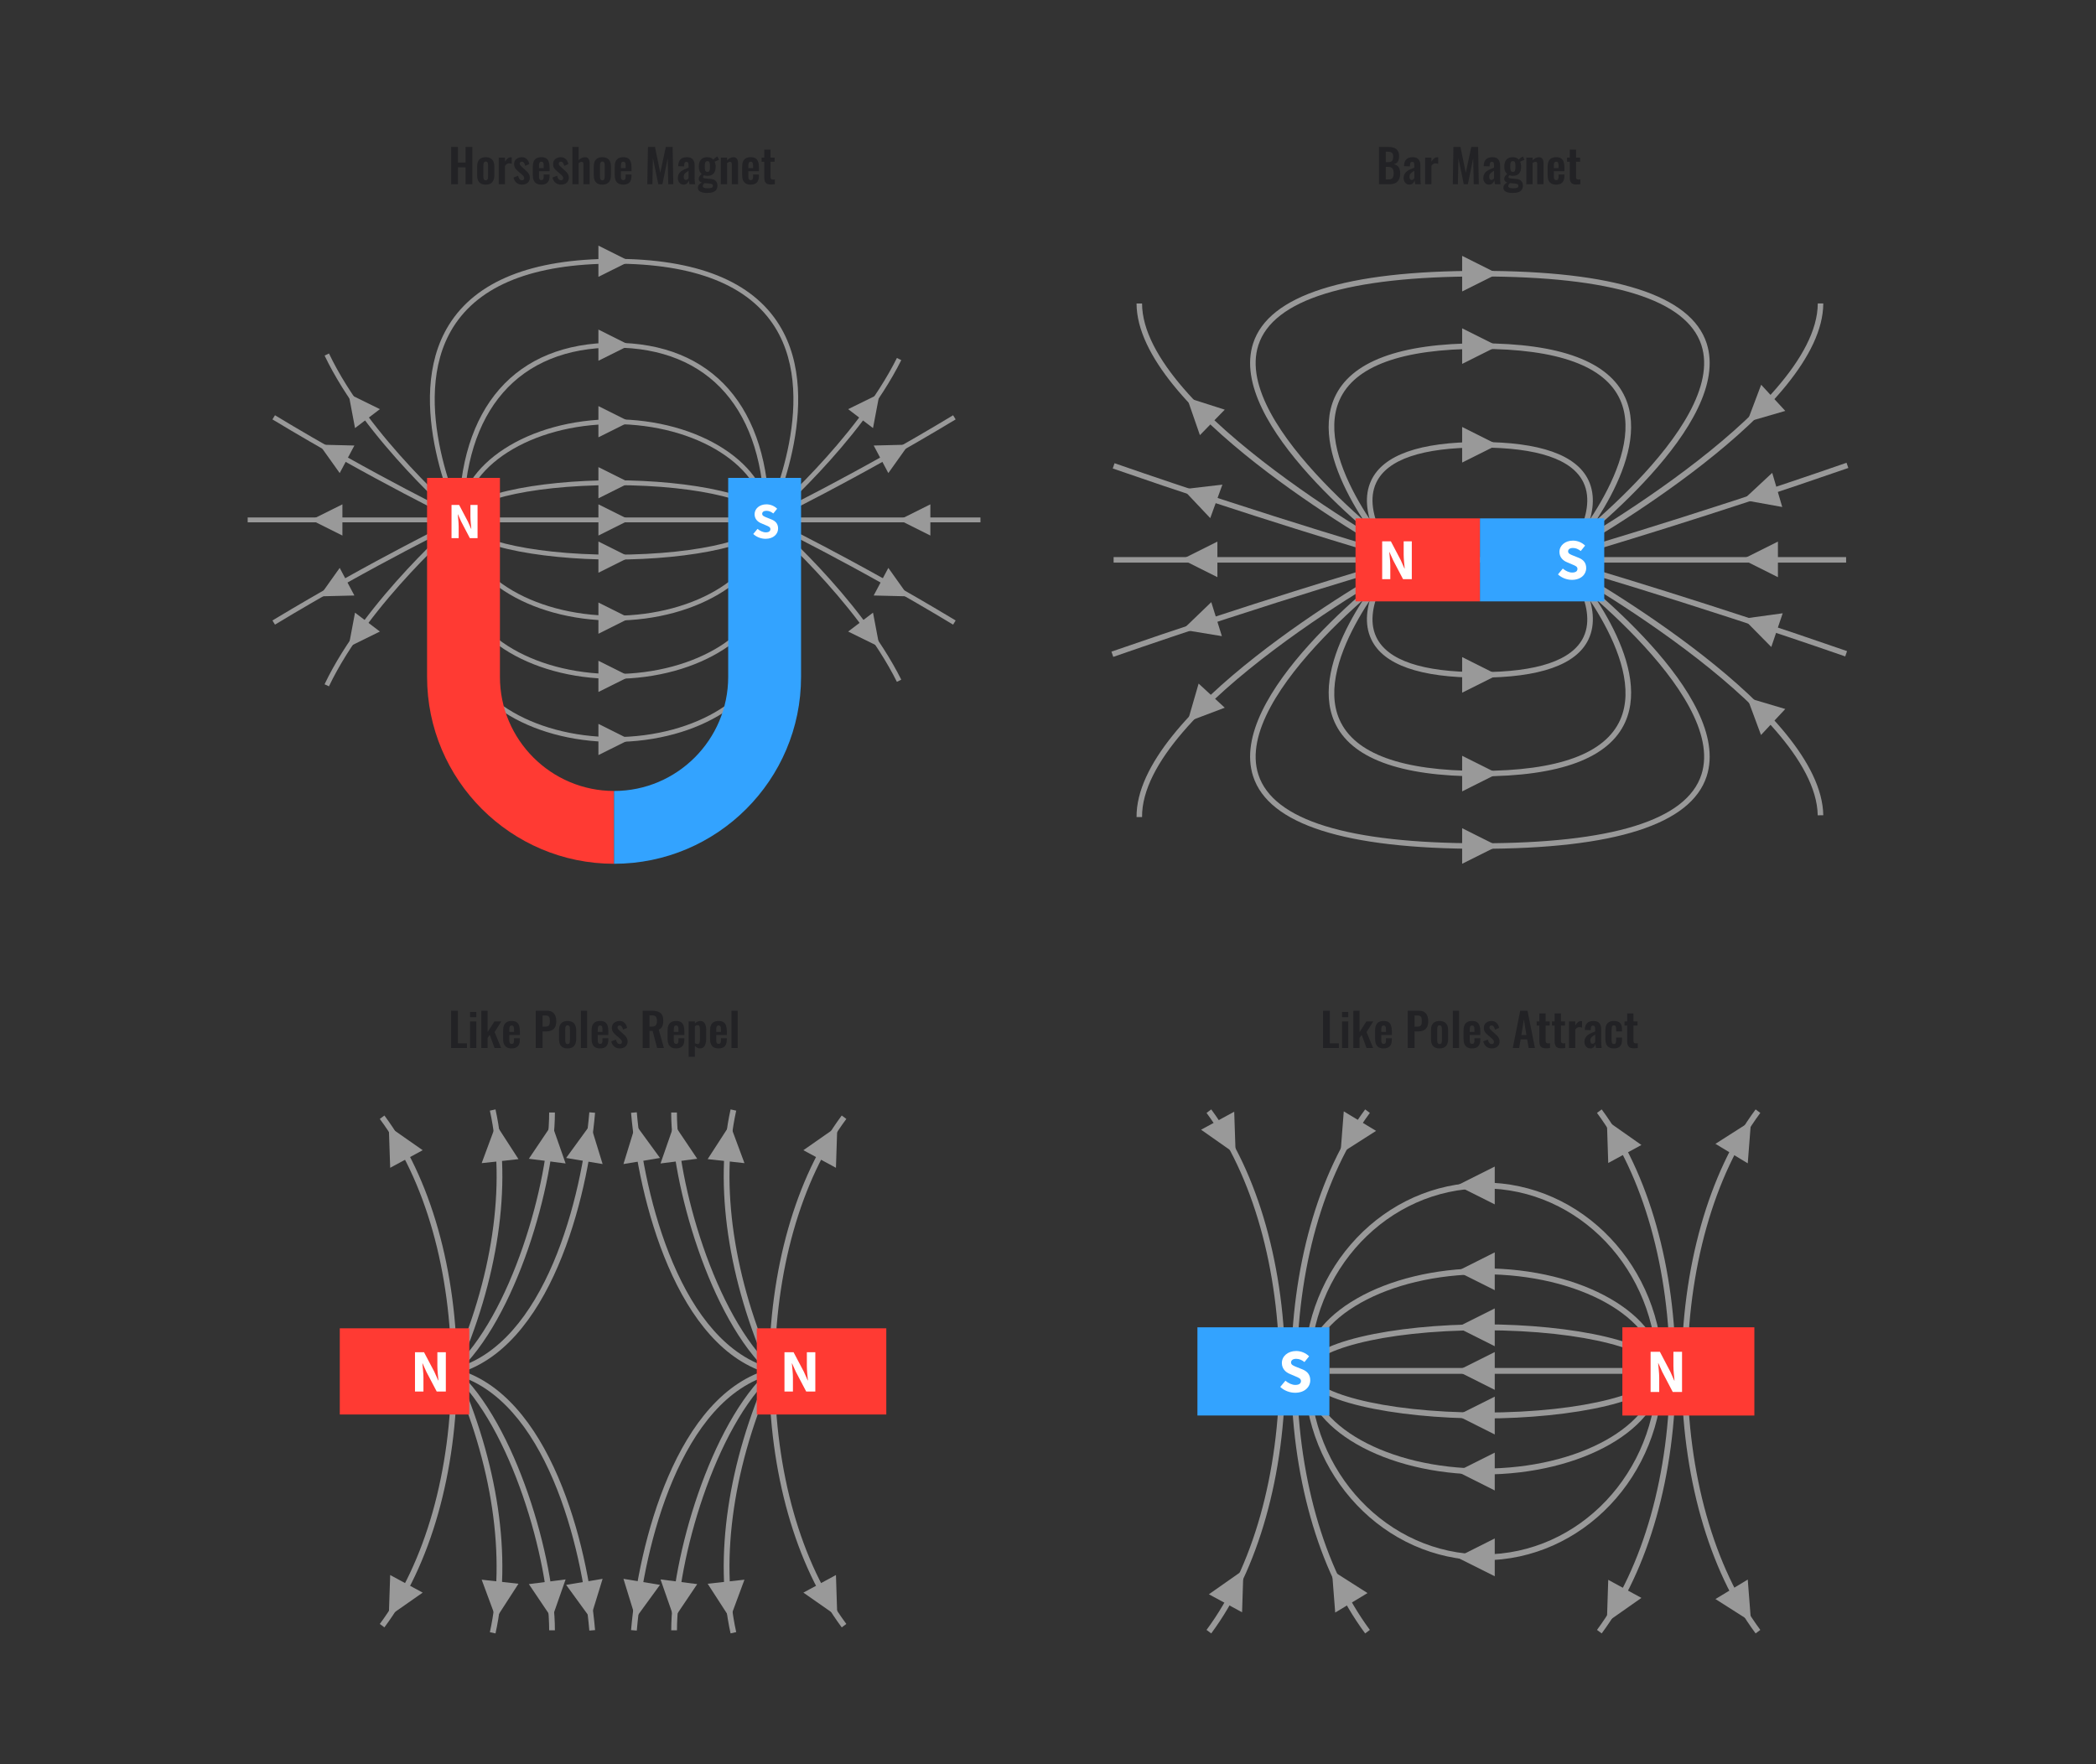 <svg width="1024" height="862" viewBox="0 0 1024 862" fill="none" xmlns="http://www.w3.org/2000/svg">
<rect x="0" y="0" width="1024" height="862" fill="#333333" stroke="none"/>
<path d="M673.698 90V71.775H678.175C678.985 71.775 679.713 71.85 680.358 72C681.018 72.15 681.58 72.405 682.045 72.765C682.525 73.11 682.893 73.582 683.148 74.183C683.403 74.782 683.53 75.54 683.53 76.455C683.53 77.19 683.425 77.82 683.215 78.345C683.02 78.87 682.728 79.29 682.338 79.605C681.948 79.905 681.46 80.108 680.875 80.213C681.595 80.332 682.188 80.588 682.653 80.978C683.133 81.353 683.485 81.847 683.71 82.463C683.95 83.078 684.07 83.82 684.07 84.69C684.07 85.56 683.958 86.332 683.733 87.007C683.523 87.668 683.2 88.222 682.765 88.672C682.345 89.108 681.813 89.438 681.168 89.662C680.538 89.888 679.795 90 678.94 90H673.698ZM677.028 87.66H678.288C679.293 87.66 679.975 87.42 680.335 86.94C680.695 86.445 680.875 85.688 680.875 84.668C680.875 83.933 680.785 83.34 680.605 82.89C680.44 82.425 680.155 82.08 679.75 81.855C679.36 81.63 678.835 81.517 678.175 81.517H677.028V87.66ZM677.028 79.222H678.153C678.813 79.222 679.323 79.125 679.683 78.93C680.043 78.735 680.29 78.435 680.425 78.03C680.575 77.625 680.65 77.115 680.65 76.5C680.65 75.855 680.538 75.36 680.313 75.015C680.103 74.655 679.78 74.415 679.345 74.295C678.91 74.16 678.355 74.093 677.68 74.093H677.028V79.222ZM688.54 90.203C687.955 90.203 687.452 90.052 687.032 89.752C686.612 89.438 686.29 89.047 686.065 88.582C685.84 88.103 685.727 87.608 685.727 87.097C685.727 86.287 685.877 85.605 686.177 85.05C686.477 84.495 686.875 84.03 687.37 83.655C687.865 83.28 688.427 82.957 689.057 82.688C689.687 82.403 690.325 82.147 690.97 81.922V80.797C690.97 80.422 690.94 80.108 690.88 79.853C690.835 79.597 690.737 79.403 690.587 79.267C690.452 79.132 690.235 79.065 689.935 79.065C689.68 79.065 689.47 79.125 689.305 79.245C689.155 79.365 689.042 79.537 688.967 79.763C688.907 79.972 688.87 80.22 688.855 80.505L688.81 81.293L685.907 81.18C685.952 79.68 686.32 78.578 687.01 77.873C687.715 77.153 688.78 76.793 690.205 76.793C691.51 76.793 692.455 77.153 693.04 77.873C693.64 78.593 693.94 79.567 693.94 80.797V86.805C693.94 87.285 693.947 87.72 693.962 88.11C693.992 88.5 694.022 88.853 694.052 89.168C694.097 89.483 694.135 89.76 694.165 90H691.42C691.375 89.7 691.315 89.362 691.24 88.987C691.18 88.597 691.135 88.312 691.105 88.132C690.955 88.657 690.67 89.138 690.25 89.573C689.83 89.993 689.26 90.203 688.54 90.203ZM689.665 87.93C689.86 87.93 690.04 87.885 690.205 87.795C690.385 87.69 690.542 87.57 690.677 87.435C690.812 87.3 690.91 87.18 690.97 87.075V83.453C690.64 83.647 690.325 83.843 690.025 84.037C689.74 84.233 689.485 84.45 689.26 84.69C689.05 84.915 688.885 85.162 688.765 85.433C688.66 85.703 688.607 86.017 688.607 86.377C688.607 86.858 688.697 87.24 688.877 87.525C689.072 87.795 689.335 87.93 689.665 87.93ZM696.261 90V76.995H699.321V78.998C699.771 78.233 700.221 77.685 700.671 77.355C701.121 77.01 701.616 76.838 702.156 76.838C702.246 76.838 702.321 76.845 702.381 76.86C702.456 76.86 702.538 76.868 702.628 76.882V80.055C702.448 79.98 702.246 79.92 702.021 79.875C701.811 79.815 701.593 79.785 701.368 79.785C700.963 79.785 700.596 79.882 700.266 80.078C699.936 80.272 699.621 80.595 699.321 81.045V90H696.261ZM709.754 90L710.069 71.775H713.512L716.099 84.397L718.799 71.775H722.129L722.467 90H719.992L719.722 77.332L717.134 90H715.132L712.499 77.287L712.252 90H709.754ZM727.475 90.203C726.89 90.203 726.388 90.052 725.968 89.752C725.548 89.438 725.225 89.047 725 88.582C724.775 88.103 724.663 87.608 724.663 87.097C724.663 86.287 724.813 85.605 725.113 85.05C725.413 84.495 725.81 84.03 726.305 83.655C726.8 83.28 727.363 82.957 727.993 82.688C728.623 82.403 729.26 82.147 729.905 81.922V80.797C729.905 80.422 729.875 80.108 729.815 79.853C729.77 79.597 729.673 79.403 729.523 79.267C729.388 79.132 729.17 79.065 728.87 79.065C728.615 79.065 728.405 79.125 728.24 79.245C728.09 79.365 727.978 79.537 727.903 79.763C727.843 79.972 727.805 80.22 727.79 80.505L727.745 81.293L724.843 81.18C724.888 79.68 725.255 78.578 725.945 77.873C726.65 77.153 727.715 76.793 729.14 76.793C730.445 76.793 731.39 77.153 731.975 77.873C732.575 78.593 732.875 79.567 732.875 80.797V86.805C732.875 87.285 732.883 87.72 732.898 88.11C732.928 88.5 732.958 88.853 732.988 89.168C733.033 89.483 733.07 89.76 733.1 90H730.355C730.31 89.7 730.25 89.362 730.175 88.987C730.115 88.597 730.07 88.312 730.04 88.132C729.89 88.657 729.605 89.138 729.185 89.573C728.765 89.993 728.195 90.203 727.475 90.203ZM728.6 87.93C728.795 87.93 728.975 87.885 729.14 87.795C729.32 87.69 729.478 87.57 729.613 87.435C729.748 87.3 729.845 87.18 729.905 87.075V83.453C729.575 83.647 729.26 83.843 728.96 84.037C728.675 84.233 728.42 84.45 728.195 84.69C727.985 84.915 727.82 85.162 727.7 85.433C727.595 85.703 727.543 86.017 727.543 86.377C727.543 86.858 727.633 87.24 727.813 87.525C728.008 87.795 728.27 87.93 728.6 87.93ZM738.954 94.275C738.069 94.275 737.289 94.185 736.614 94.005C735.939 93.825 735.414 93.547 735.039 93.172C734.664 92.797 734.476 92.31 734.476 91.71C734.476 91.305 734.559 90.938 734.724 90.608C734.904 90.293 735.144 90.015 735.444 89.775C735.744 89.535 736.066 89.332 736.411 89.168C735.916 89.032 735.534 88.815 735.264 88.515C735.009 88.215 734.881 87.855 734.881 87.435C734.881 86.925 735.009 86.49 735.264 86.13C735.519 85.77 735.871 85.388 736.321 84.983C735.856 84.608 735.504 84.142 735.264 83.588C735.039 83.017 734.926 82.275 734.926 81.36C734.926 80.37 735.084 79.537 735.399 78.862C735.729 78.172 736.201 77.655 736.816 77.31C737.446 76.965 738.211 76.793 739.111 76.793C739.801 76.793 740.379 76.897 740.844 77.108C741.309 77.302 741.691 77.603 741.991 78.007C742.111 77.828 742.321 77.603 742.621 77.332C742.921 77.062 743.266 76.838 743.656 76.657L744.061 76.478L744.804 78.12C744.639 78.165 744.414 78.24 744.129 78.345C743.859 78.45 743.589 78.562 743.319 78.683C743.049 78.802 742.839 78.907 742.689 78.998C742.824 79.297 742.936 79.672 743.026 80.123C743.116 80.573 743.161 81 743.161 81.405C743.161 82.32 743.019 83.115 742.734 83.79C742.449 84.465 742.006 84.99 741.406 85.365C740.821 85.725 740.056 85.905 739.111 85.905C738.796 85.905 738.489 85.882 738.189 85.838C737.889 85.778 737.611 85.71 737.356 85.635C737.266 85.77 737.176 85.912 737.086 86.062C737.011 86.213 736.974 86.37 736.974 86.535C736.974 86.7 737.064 86.835 737.244 86.94C737.424 87.045 737.724 87.12 738.144 87.165L740.889 87.435C741.954 87.54 742.741 87.877 743.251 88.448C743.761 89.002 744.016 89.76 744.016 90.72C744.016 91.5 743.836 92.153 743.476 92.677C743.131 93.203 742.584 93.6 741.834 93.87C741.099 94.14 740.139 94.275 738.954 94.275ZM739.291 91.98C740.131 91.98 740.761 91.897 741.181 91.733C741.601 91.567 741.811 91.267 741.811 90.832C741.811 90.593 741.759 90.397 741.654 90.248C741.549 90.097 741.361 89.978 741.091 89.888C740.821 89.782 740.439 89.707 739.944 89.662L737.716 89.46C737.551 89.595 737.401 89.737 737.266 89.888C737.146 90.022 737.049 90.172 736.974 90.338C736.899 90.502 736.861 90.675 736.861 90.855C736.861 91.23 737.041 91.507 737.401 91.688C737.761 91.882 738.391 91.98 739.291 91.98ZM739.111 83.948C739.381 83.948 739.599 83.903 739.764 83.812C739.929 83.707 740.056 83.55 740.146 83.34C740.236 83.115 740.296 82.838 740.326 82.507C740.356 82.177 740.371 81.795 740.371 81.36C740.371 80.925 740.356 80.543 740.326 80.213C740.296 79.882 740.236 79.605 740.146 79.38C740.071 79.155 739.951 78.99 739.786 78.885C739.621 78.78 739.396 78.728 739.111 78.728C738.841 78.728 738.616 78.78 738.436 78.885C738.271 78.99 738.144 79.155 738.054 79.38C737.979 79.59 737.919 79.86 737.874 80.19C737.844 80.52 737.829 80.91 737.829 81.36C737.829 81.78 737.844 82.155 737.874 82.485C737.904 82.8 737.964 83.07 738.054 83.295C738.144 83.505 738.271 83.67 738.436 83.79C738.616 83.895 738.841 83.948 739.111 83.948ZM745.676 90V76.995H748.736V78.3C749.201 77.85 749.688 77.49 750.198 77.22C750.723 76.935 751.286 76.793 751.886 76.793C752.426 76.793 752.853 76.927 753.168 77.198C753.483 77.453 753.716 77.797 753.866 78.233C754.016 78.668 754.091 79.14 754.091 79.65V90H751.031V80.257C751.031 79.868 750.971 79.567 750.851 79.358C750.731 79.147 750.498 79.043 750.153 79.043C749.943 79.043 749.711 79.103 749.456 79.222C749.216 79.343 748.976 79.493 748.736 79.672V90H745.676ZM760.27 90.203C759.295 90.203 758.5 90.022 757.885 89.662C757.27 89.287 756.812 88.748 756.512 88.043C756.227 87.323 756.085 86.46 756.085 85.455V81.54C756.085 80.505 756.227 79.635 756.512 78.93C756.812 78.225 757.27 77.692 757.885 77.332C758.515 76.972 759.31 76.793 760.27 76.793C761.305 76.793 762.107 76.987 762.677 77.377C763.262 77.767 763.675 78.338 763.915 79.088C764.17 79.823 764.297 80.722 764.297 81.787V83.632H759.122V86.198C759.122 86.618 759.16 86.963 759.235 87.233C759.325 87.502 759.46 87.698 759.64 87.817C759.82 87.938 760.037 87.998 760.292 87.998C760.562 87.998 760.78 87.938 760.945 87.817C761.11 87.683 761.23 87.495 761.305 87.255C761.38 87 761.417 86.685 761.417 86.31V85.23H764.275V86.108C764.275 87.427 763.945 88.44 763.285 89.145C762.625 89.85 761.62 90.203 760.27 90.203ZM759.122 82.125H761.417V80.888C761.417 80.438 761.38 80.078 761.305 79.808C761.23 79.522 761.11 79.32 760.945 79.2C760.78 79.065 760.547 78.998 760.247 78.998C759.977 78.998 759.76 79.065 759.595 79.2C759.43 79.335 759.31 79.56 759.235 79.875C759.16 80.19 759.122 80.64 759.122 81.225V82.125ZM770.131 90.157C769.306 90.157 768.654 90.022 768.174 89.752C767.709 89.483 767.379 89.093 767.184 88.582C766.989 88.073 766.891 87.465 766.891 86.76V79.02H765.586V76.995H766.891V73.103H769.974V76.995H771.954V79.02H769.974V86.49C769.974 86.94 770.071 87.263 770.266 87.457C770.461 87.638 770.754 87.728 771.144 87.728C771.309 87.728 771.466 87.72 771.616 87.705C771.781 87.69 771.939 87.675 772.089 87.66V90C771.834 90.03 771.534 90.06 771.189 90.09C770.859 90.135 770.506 90.157 770.131 90.157Z" fill="#1E1E21" fill-opacity="0.76"/>
<g clip-path="url(#clip0_1430_919)">
<path d="M901.92 272.167H544.055V274.858H901.92V272.167Z" fill="#999999"/>
<path d="M723 331.058C693.678 331.058 675.814 324.769 669.935 312.342C662.648 296.996 676.166 277.802 679.432 273.5C676.141 269.198 662.648 250.004 669.935 234.658C675.814 222.256 693.678 215.941 723 215.941C752.322 215.941 770.186 222.231 776.065 234.658C783.327 250.004 769.834 269.198 766.568 273.5C769.859 277.802 783.352 296.996 776.065 312.342C770.186 324.769 752.322 331.058 723 331.058ZM723 218.633C694.809 218.633 677.774 224.419 672.372 235.79C665.035 251.261 682.02 272.418 682.196 272.645L682.9 273.5L682.196 274.355C682.02 274.557 665.035 295.713 672.372 311.21C677.774 322.606 694.809 328.367 723 328.367C751.191 328.367 768.226 322.581 773.628 311.21C780.965 295.738 763.98 274.582 763.804 274.355L763.101 273.5L763.804 272.645C763.98 272.443 780.965 251.287 773.628 235.79C768.226 224.394 751.191 218.633 723 218.633Z" fill="#999999"/>
<path d="M723 379.284C683.704 379.284 659.784 370.328 651.97 352.694C638.93 323.31 674.583 280.443 680.638 273.5C674.583 266.532 638.905 223.665 651.97 194.307C659.809 176.672 683.704 167.716 723 167.716C762.296 167.716 786.216 176.672 794.03 194.307C807.07 223.665 771.417 266.557 765.362 273.5C771.417 280.469 807.095 323.336 794.03 352.694C786.191 370.328 762.296 379.284 723 379.284ZM723 170.433C684.859 170.433 661.794 178.836 654.432 195.414C641.216 225.174 683.025 272.142 683.452 272.62L684.256 273.525L683.452 274.431C683.025 274.909 641.216 321.851 654.432 351.637C661.794 368.215 684.859 376.618 723 376.618C761.141 376.618 784.206 368.215 791.568 351.637C804.784 321.851 762.975 274.909 762.548 274.431L761.744 273.525L762.548 272.62C762.975 272.142 804.784 225.199 791.568 195.414C784.206 178.836 761.141 170.433 723 170.433Z" fill="#999999"/>
<path d="M723 414.68C657.121 414.68 619.859 402.78 612.221 379.284C599.407 339.939 673.528 282.431 685.412 273.5C673.528 264.595 599.407 207.087 612.221 167.716C619.859 144.22 657.146 132.321 723 132.321C788.854 132.321 826.141 144.22 833.779 167.716C846.593 207.061 772.472 264.57 760.588 273.5C772.472 282.406 846.593 339.914 833.779 379.284C826.141 402.755 788.879 414.68 723 414.68ZM723 135.063C658.427 135.063 622.02 146.333 614.784 168.597C601.769 208.596 687.598 271.815 688.477 272.444L689.985 273.525L688.477 274.607C687.598 275.236 601.769 338.455 614.784 378.454C622.02 400.692 658.427 411.988 723 411.988C787.573 411.988 823.98 400.718 831.216 378.454C844.231 338.455 758.402 275.236 757.523 274.607L756.015 273.525L757.523 272.444C758.402 271.815 844.231 208.596 831.216 168.597C823.98 146.358 787.573 135.063 723 135.063Z" fill="#999999"/>
<path d="M888.05 398.327C887.146 345.7 758.98 275.387 757.698 274.682L755.513 273.5L757.698 272.317C759.005 271.613 887.849 200.923 888.075 148.245H890.764C890.563 199.313 778.779 263.664 761.141 273.5C778.704 283.286 889.884 347.284 890.764 398.277L888.075 398.327H888.05Z" fill="#999999"/>
<path d="M555.261 399.233C554.784 348.09 667.196 283.387 684.884 273.525C667.246 263.664 555.462 199.313 555.261 148.27H557.95C558.151 200.923 687.02 271.613 688.327 272.318L690.513 273.5L688.327 274.682C687.02 275.387 557.447 346.48 557.95 399.183H555.261V399.233Z" fill="#999999"/>
<path d="M901.492 320.694C823.126 293.474 758.603 274.984 757.95 274.808L753.402 273.5L757.95 272.192C758.603 272.016 823.452 253.425 902.121 226.08L903 228.62C836.116 251.865 779.181 268.796 763.176 273.475C779.131 278.129 835.764 294.959 902.372 318.103L901.492 320.669V320.694Z" fill="#999999"/>
<path d="M543.879 320.895L543 318.355C609.884 295.11 666.819 278.179 682.824 273.5C666.869 268.846 610.236 252.016 543.628 228.872L544.508 226.306C622.874 253.526 687.397 272.016 688.05 272.192L692.598 273.5L688.05 274.808C687.397 274.984 622.548 293.575 543.879 320.92V320.895Z" fill="#999999"/>
<path d="M723 293.801H783.754V253.249H723V293.801Z" fill="#33A3FF"/>
<path d="M662.246 293.801H723V253.249H662.246V293.801Z" fill="#FF3A33"/>
<path d="M675.236 264.469H679.508L684.332 273.651L686.141 277.726H686.266C686.09 275.764 685.764 273.148 685.764 270.984V264.469H689.734V282.959H685.462L680.638 273.752L678.829 269.727H678.729C678.905 271.764 679.231 274.23 679.231 276.418V282.959H675.261V264.469H675.236Z" fill="white"/>
<path d="M761.116 280.645L763.503 277.777C764.834 278.909 766.543 279.714 768.075 279.714C769.809 279.714 770.663 279.035 770.663 277.928C770.663 276.771 769.608 276.393 768 275.714L765.588 274.683C763.678 273.928 761.869 272.318 761.869 269.626C761.869 266.557 764.583 264.117 768.452 264.117C770.588 264.117 772.824 264.972 774.407 266.557L772.271 269.198C771.065 268.268 769.91 267.714 768.452 267.714C766.995 267.714 766.09 268.343 766.09 269.374C766.09 270.507 767.297 270.909 768.905 271.563L771.291 272.519C773.528 273.425 774.935 274.934 774.935 277.55C774.935 280.619 772.372 283.286 767.975 283.286C765.563 283.286 763.025 282.38 761.141 280.619L761.116 280.645Z" fill="white"/>
<path d="M714.332 142.383V125L731.693 133.704L714.332 142.383Z" fill="#999999"/>
<path d="M594.759 264.595V281.978L577.397 273.274L594.759 264.595Z" fill="#999999"/>
<path d="M585.588 333.952L598.352 345.75L580.186 352.618L585.588 333.952Z" fill="#999999"/>
<path d="M591.769 294.179L596.945 310.782L577.774 307.638L591.769 294.179Z" fill="#999999"/>
<path d="M598.352 200.143L586.216 212.596L579.859 194.231L598.352 200.143Z" fill="#999999"/>
<path d="M597.196 236.771L591.266 253.123L577.925 239.01L597.196 236.771Z" fill="#999999"/>
<path d="M868.603 264.595V281.978L851.241 273.274L868.603 264.595Z" fill="#999999"/>
<path d="M872.196 346.379L860.337 359.083L853.578 340.845L872.196 346.379Z" fill="#999999"/>
<path d="M870.94 299.613L865.362 316.09L851.719 302.254L870.94 299.613Z" fill="#999999"/>
<path d="M860.412 187.967L872.196 200.747L853.553 206.156L860.412 187.967Z" fill="#999999"/>
<path d="M865.814 231.01L870.714 247.689L851.593 244.243L865.814 231.01Z" fill="#999999"/>
<path d="M714.332 177.779V160.396L731.693 169.075L714.332 177.779Z" fill="#999999"/>
<path d="M714.332 225.979V208.596L731.693 217.3L714.332 225.979Z" fill="#999999"/>
<path d="M714.332 338.404V321.021L731.693 329.725L714.332 338.404Z" fill="#999999"/>
<path d="M714.332 386.63V369.247L731.693 377.926L714.332 386.63Z" fill="#999999"/>
<path d="M714.332 422V404.617L731.693 413.321L714.332 422Z" fill="#999999"/>
</g>
<path d="M220.418 90V71.775H223.725V79.403H227.438V71.775H230.768V90H227.438V81.765H223.725V90H220.418ZM237.291 90.203C236.346 90.203 235.566 90.03 234.951 89.685C234.336 89.325 233.871 88.808 233.556 88.132C233.256 87.457 233.106 86.64 233.106 85.68V81.315C233.106 80.355 233.256 79.537 233.556 78.862C233.871 78.188 234.336 77.677 234.951 77.332C235.566 76.972 236.346 76.793 237.291 76.793C238.236 76.793 239.016 76.972 239.631 77.332C240.261 77.677 240.726 78.188 241.026 78.862C241.341 79.537 241.499 80.355 241.499 81.315V85.68C241.499 86.64 241.341 87.457 241.026 88.132C240.726 88.808 240.261 89.325 239.631 89.685C239.016 90.03 238.236 90.203 237.291 90.203ZM237.314 88.088C237.659 88.088 237.914 87.99 238.079 87.795C238.244 87.6 238.349 87.338 238.394 87.007C238.439 86.662 238.461 86.287 238.461 85.882V81.112C238.461 80.707 238.439 80.34 238.394 80.01C238.349 79.68 238.244 79.418 238.079 79.222C237.914 79.013 237.659 78.907 237.314 78.907C236.969 78.907 236.714 79.013 236.549 79.222C236.384 79.418 236.271 79.68 236.211 80.01C236.166 80.34 236.144 80.707 236.144 81.112V85.882C236.144 86.287 236.166 86.662 236.211 87.007C236.271 87.338 236.384 87.6 236.549 87.795C236.714 87.99 236.969 88.088 237.314 88.088ZM243.66 90V76.995H246.72V78.998C247.17 78.233 247.62 77.685 248.07 77.355C248.52 77.01 249.015 76.838 249.555 76.838C249.645 76.838 249.72 76.845 249.78 76.86C249.855 76.86 249.938 76.868 250.028 76.882V80.055C249.848 79.98 249.645 79.92 249.42 79.875C249.21 79.815 248.993 79.785 248.768 79.785C248.363 79.785 247.995 79.882 247.665 80.078C247.335 80.272 247.02 80.595 246.72 81.045V90H243.66ZM255.057 90.203C253.962 90.203 253.062 89.91 252.357 89.325C251.652 88.74 251.15 87.885 250.85 86.76L253.122 85.882C253.302 86.588 253.542 87.127 253.842 87.502C254.142 87.877 254.532 88.065 255.012 88.065C255.372 88.065 255.642 87.975 255.822 87.795C256.002 87.615 256.092 87.368 256.092 87.052C256.092 86.692 255.98 86.37 255.755 86.085C255.545 85.785 255.177 85.418 254.652 84.983L253.077 83.655C252.507 83.16 252.042 82.657 251.682 82.147C251.337 81.623 251.165 80.97 251.165 80.19C251.165 79.485 251.322 78.885 251.637 78.39C251.967 77.88 252.41 77.49 252.965 77.22C253.535 76.935 254.165 76.793 254.855 76.793C255.905 76.793 256.745 77.108 257.375 77.737C258.02 78.353 258.432 79.162 258.612 80.168L256.61 81.022C256.535 80.662 256.422 80.332 256.272 80.032C256.137 79.718 255.957 79.463 255.732 79.267C255.507 79.073 255.245 78.975 254.945 78.975C254.63 78.975 254.375 79.073 254.18 79.267C254 79.463 253.91 79.71 253.91 80.01C253.91 80.265 254.015 80.528 254.225 80.797C254.45 81.067 254.765 81.375 255.17 81.72L256.767 83.16C257.112 83.46 257.442 83.782 257.757 84.127C258.072 84.472 258.335 84.862 258.545 85.297C258.755 85.718 258.86 86.205 258.86 86.76C258.86 87.51 258.687 88.14 258.342 88.65C258.012 89.16 257.555 89.55 256.97 89.82C256.4 90.075 255.762 90.203 255.057 90.203ZM264.471 90.203C263.496 90.203 262.701 90.022 262.086 89.662C261.471 89.287 261.014 88.748 260.714 88.043C260.429 87.323 260.286 86.46 260.286 85.455V81.54C260.286 80.505 260.429 79.635 260.714 78.93C261.014 78.225 261.471 77.692 262.086 77.332C262.716 76.972 263.511 76.793 264.471 76.793C265.506 76.793 266.309 76.987 266.879 77.377C267.464 77.767 267.876 78.338 268.116 79.088C268.371 79.823 268.499 80.722 268.499 81.787V83.632H263.324V86.198C263.324 86.618 263.361 86.963 263.436 87.233C263.526 87.502 263.661 87.698 263.841 87.817C264.021 87.938 264.239 87.998 264.494 87.998C264.764 87.998 264.981 87.938 265.146 87.817C265.311 87.683 265.431 87.495 265.506 87.255C265.581 87 265.619 86.685 265.619 86.31V85.23H268.476V86.108C268.476 87.427 268.146 88.44 267.486 89.145C266.826 89.85 265.821 90.203 264.471 90.203ZM263.324 82.125H265.619V80.888C265.619 80.438 265.581 80.078 265.506 79.808C265.431 79.522 265.311 79.32 265.146 79.2C264.981 79.065 264.749 78.998 264.449 78.998C264.179 78.998 263.961 79.065 263.796 79.2C263.631 79.335 263.511 79.56 263.436 79.875C263.361 80.19 263.324 80.64 263.324 81.225V82.125ZM274.108 90.203C273.013 90.203 272.113 89.91 271.408 89.325C270.703 88.74 270.2 87.885 269.9 86.76L272.173 85.882C272.353 86.588 272.593 87.127 272.893 87.502C273.193 87.877 273.583 88.065 274.063 88.065C274.423 88.065 274.693 87.975 274.873 87.795C275.053 87.615 275.143 87.368 275.143 87.052C275.143 86.692 275.03 86.37 274.805 86.085C274.595 85.785 274.228 85.418 273.703 84.983L272.128 83.655C271.558 83.16 271.093 82.657 270.733 82.147C270.388 81.623 270.215 80.97 270.215 80.19C270.215 79.485 270.373 78.885 270.688 78.39C271.018 77.88 271.46 77.49 272.015 77.22C272.585 76.935 273.215 76.793 273.905 76.793C274.955 76.793 275.795 77.108 276.425 77.737C277.07 78.353 277.483 79.162 277.663 80.168L275.66 81.022C275.585 80.662 275.473 80.332 275.323 80.032C275.188 79.718 275.008 79.463 274.783 79.267C274.558 79.073 274.295 78.975 273.995 78.975C273.68 78.975 273.425 79.073 273.23 79.267C273.05 79.463 272.96 79.71 272.96 80.01C272.96 80.265 273.065 80.528 273.275 80.797C273.5 81.067 273.815 81.375 274.22 81.72L275.818 83.16C276.163 83.46 276.493 83.782 276.808 84.127C277.123 84.472 277.385 84.862 277.595 85.297C277.805 85.718 277.91 86.205 277.91 86.76C277.91 87.51 277.738 88.14 277.393 88.65C277.063 89.16 276.605 89.55 276.02 89.82C275.45 90.075 274.813 90.203 274.108 90.203ZM279.629 90V71.775H282.689V78.233C283.139 77.782 283.627 77.43 284.152 77.175C284.692 76.92 285.277 76.793 285.907 76.793C286.432 76.793 286.852 76.927 287.167 77.198C287.482 77.453 287.714 77.797 287.864 78.233C288.014 78.668 288.089 79.14 288.089 79.65V90H285.029V80.257C285.029 79.868 284.969 79.567 284.849 79.358C284.729 79.147 284.497 79.043 284.152 79.043C283.942 79.043 283.702 79.103 283.432 79.222C283.177 79.343 282.929 79.5 282.689 79.695V90H279.629ZM294.266 90.203C293.321 90.203 292.541 90.03 291.926 89.685C291.311 89.325 290.846 88.808 290.531 88.132C290.231 87.457 290.081 86.64 290.081 85.68V81.315C290.081 80.355 290.231 79.537 290.531 78.862C290.846 78.188 291.311 77.677 291.926 77.332C292.541 76.972 293.321 76.793 294.266 76.793C295.211 76.793 295.991 76.972 296.606 77.332C297.236 77.677 297.701 78.188 298.001 78.862C298.316 79.537 298.474 80.355 298.474 81.315V85.68C298.474 86.64 298.316 87.457 298.001 88.132C297.701 88.808 297.236 89.325 296.606 89.685C295.991 90.03 295.211 90.203 294.266 90.203ZM294.289 88.088C294.634 88.088 294.889 87.99 295.054 87.795C295.219 87.6 295.324 87.338 295.369 87.007C295.414 86.662 295.436 86.287 295.436 85.882V81.112C295.436 80.707 295.414 80.34 295.369 80.01C295.324 79.68 295.219 79.418 295.054 79.222C294.889 79.013 294.634 78.907 294.289 78.907C293.944 78.907 293.689 79.013 293.524 79.222C293.359 79.418 293.246 79.68 293.186 80.01C293.141 80.34 293.119 80.707 293.119 81.112V85.882C293.119 86.287 293.141 86.662 293.186 87.007C293.246 87.338 293.359 87.6 293.524 87.795C293.689 87.99 293.944 88.088 294.289 88.088ZM304.505 90.203C303.53 90.203 302.735 90.022 302.12 89.662C301.505 89.287 301.048 88.748 300.748 88.043C300.463 87.323 300.32 86.46 300.32 85.455V81.54C300.32 80.505 300.463 79.635 300.748 78.93C301.048 78.225 301.505 77.692 302.12 77.332C302.75 76.972 303.545 76.793 304.505 76.793C305.54 76.793 306.343 76.987 306.913 77.377C307.498 77.767 307.91 78.338 308.15 79.088C308.405 79.823 308.533 80.722 308.533 81.787V83.632H303.358V86.198C303.358 86.618 303.395 86.963 303.47 87.233C303.56 87.502 303.695 87.698 303.875 87.817C304.055 87.938 304.273 87.998 304.528 87.998C304.798 87.998 305.015 87.938 305.18 87.817C305.345 87.683 305.465 87.495 305.54 87.255C305.615 87 305.653 86.685 305.653 86.31V85.23H308.51V86.108C308.51 87.427 308.18 88.44 307.52 89.145C306.86 89.85 305.855 90.203 304.505 90.203ZM303.358 82.125H305.653V80.888C305.653 80.438 305.615 80.078 305.54 79.808C305.465 79.522 305.345 79.32 305.18 79.2C305.015 79.065 304.783 78.998 304.483 78.998C304.213 78.998 303.995 79.065 303.83 79.2C303.665 79.335 303.545 79.56 303.47 79.875C303.395 80.19 303.358 80.64 303.358 81.225V82.125ZM316.238 90L316.553 71.775H319.996L322.583 84.397L325.283 71.775H328.613L328.951 90H326.476L326.206 77.332L323.618 90H321.616L318.983 77.287L318.736 90H316.238ZM333.96 90.203C333.375 90.203 332.872 90.052 332.452 89.752C332.032 89.438 331.71 89.047 331.485 88.582C331.26 88.103 331.147 87.608 331.147 87.097C331.147 86.287 331.297 85.605 331.597 85.05C331.897 84.495 332.295 84.03 332.79 83.655C333.285 83.28 333.847 82.957 334.477 82.688C335.107 82.403 335.745 82.147 336.39 81.922V80.797C336.39 80.422 336.36 80.108 336.3 79.853C336.255 79.597 336.157 79.403 336.007 79.267C335.872 79.132 335.655 79.065 335.355 79.065C335.1 79.065 334.89 79.125 334.725 79.245C334.575 79.365 334.462 79.537 334.387 79.763C334.327 79.972 334.29 80.22 334.275 80.505L334.23 81.293L331.327 81.18C331.372 79.68 331.74 78.578 332.43 77.873C333.135 77.153 334.2 76.793 335.625 76.793C336.93 76.793 337.875 77.153 338.46 77.873C339.06 78.593 339.36 79.567 339.36 80.797V86.805C339.36 87.285 339.367 87.72 339.382 88.11C339.412 88.5 339.442 88.853 339.472 89.168C339.517 89.483 339.555 89.76 339.585 90H336.84C336.795 89.7 336.735 89.362 336.66 88.987C336.6 88.597 336.555 88.312 336.525 88.132C336.375 88.657 336.09 89.138 335.67 89.573C335.25 89.993 334.68 90.203 333.96 90.203ZM335.085 87.93C335.28 87.93 335.46 87.885 335.625 87.795C335.805 87.69 335.962 87.57 336.097 87.435C336.232 87.3 336.33 87.18 336.39 87.075V83.453C336.06 83.647 335.745 83.843 335.445 84.037C335.16 84.233 334.905 84.45 334.68 84.69C334.47 84.915 334.305 85.162 334.185 85.433C334.08 85.703 334.027 86.017 334.027 86.377C334.027 86.858 334.117 87.24 334.297 87.525C334.492 87.795 334.755 87.93 335.085 87.93ZM345.438 94.275C344.553 94.275 343.773 94.185 343.098 94.005C342.423 93.825 341.898 93.547 341.523 93.172C341.148 92.797 340.96 92.31 340.96 91.71C340.96 91.305 341.043 90.938 341.208 90.608C341.388 90.293 341.628 90.015 341.928 89.775C342.228 89.535 342.55 89.332 342.895 89.168C342.4 89.032 342.018 88.815 341.748 88.515C341.493 88.215 341.365 87.855 341.365 87.435C341.365 86.925 341.493 86.49 341.748 86.13C342.003 85.77 342.355 85.388 342.805 84.983C342.34 84.608 341.988 84.142 341.748 83.588C341.523 83.017 341.41 82.275 341.41 81.36C341.41 80.37 341.568 79.537 341.883 78.862C342.213 78.172 342.685 77.655 343.3 77.31C343.93 76.965 344.695 76.793 345.595 76.793C346.285 76.793 346.863 76.897 347.328 77.108C347.793 77.302 348.175 77.603 348.475 78.007C348.595 77.828 348.805 77.603 349.105 77.332C349.405 77.062 349.75 76.838 350.14 76.657L350.545 76.478L351.288 78.12C351.123 78.165 350.898 78.24 350.613 78.345C350.343 78.45 350.073 78.562 349.803 78.683C349.533 78.802 349.323 78.907 349.173 78.998C349.308 79.297 349.42 79.672 349.51 80.123C349.6 80.573 349.645 81 349.645 81.405C349.645 82.32 349.503 83.115 349.218 83.79C348.933 84.465 348.49 84.99 347.89 85.365C347.305 85.725 346.54 85.905 345.595 85.905C345.28 85.905 344.973 85.882 344.673 85.838C344.373 85.778 344.095 85.71 343.84 85.635C343.75 85.77 343.66 85.912 343.57 86.062C343.495 86.213 343.458 86.37 343.458 86.535C343.458 86.7 343.548 86.835 343.728 86.94C343.908 87.045 344.208 87.12 344.628 87.165L347.373 87.435C348.438 87.54 349.225 87.877 349.735 88.448C350.245 89.002 350.5 89.76 350.5 90.72C350.5 91.5 350.32 92.153 349.96 92.677C349.615 93.203 349.068 93.6 348.318 93.87C347.583 94.14 346.623 94.275 345.438 94.275ZM345.775 91.98C346.615 91.98 347.245 91.897 347.665 91.733C348.085 91.567 348.295 91.267 348.295 90.832C348.295 90.593 348.243 90.397 348.138 90.248C348.033 90.097 347.845 89.978 347.575 89.888C347.305 89.782 346.923 89.707 346.428 89.662L344.2 89.46C344.035 89.595 343.885 89.737 343.75 89.888C343.63 90.022 343.533 90.172 343.458 90.338C343.383 90.502 343.345 90.675 343.345 90.855C343.345 91.23 343.525 91.507 343.885 91.688C344.245 91.882 344.875 91.98 345.775 91.98ZM345.595 83.948C345.865 83.948 346.083 83.903 346.248 83.812C346.413 83.707 346.54 83.55 346.63 83.34C346.72 83.115 346.78 82.838 346.81 82.507C346.84 82.177 346.855 81.795 346.855 81.36C346.855 80.925 346.84 80.543 346.81 80.213C346.78 79.882 346.72 79.605 346.63 79.38C346.555 79.155 346.435 78.99 346.27 78.885C346.105 78.78 345.88 78.728 345.595 78.728C345.325 78.728 345.1 78.78 344.92 78.885C344.755 78.99 344.628 79.155 344.538 79.38C344.463 79.59 344.403 79.86 344.358 80.19C344.328 80.52 344.313 80.91 344.313 81.36C344.313 81.78 344.328 82.155 344.358 82.485C344.388 82.8 344.448 83.07 344.538 83.295C344.628 83.505 344.755 83.67 344.92 83.79C345.1 83.895 345.325 83.948 345.595 83.948ZM352.16 90V76.995H355.22V78.3C355.685 77.85 356.172 77.49 356.682 77.22C357.207 76.935 357.77 76.793 358.37 76.793C358.91 76.793 359.337 76.927 359.652 77.198C359.967 77.453 360.2 77.797 360.35 78.233C360.5 78.668 360.575 79.14 360.575 79.65V90H357.515V80.257C357.515 79.868 357.455 79.567 357.335 79.358C357.215 79.147 356.982 79.043 356.637 79.043C356.427 79.043 356.195 79.103 355.94 79.222C355.7 79.343 355.46 79.493 355.22 79.672V90H352.16ZM366.754 90.203C365.779 90.203 364.984 90.022 364.369 89.662C363.754 89.287 363.296 88.748 362.996 88.043C362.711 87.323 362.569 86.46 362.569 85.455V81.54C362.569 80.505 362.711 79.635 362.996 78.93C363.296 78.225 363.754 77.692 364.369 77.332C364.999 76.972 365.794 76.793 366.754 76.793C367.789 76.793 368.591 76.987 369.161 77.377C369.746 77.767 370.159 78.338 370.399 79.088C370.654 79.823 370.781 80.722 370.781 81.787V83.632H365.606V86.198C365.606 86.618 365.644 86.963 365.719 87.233C365.809 87.502 365.944 87.698 366.124 87.817C366.304 87.938 366.521 87.998 366.776 87.998C367.046 87.998 367.264 87.938 367.429 87.817C367.594 87.683 367.714 87.495 367.789 87.255C367.864 87 367.901 86.685 367.901 86.31V85.23H370.759V86.108C370.759 87.427 370.429 88.44 369.769 89.145C369.109 89.85 368.104 90.203 366.754 90.203ZM365.606 82.125H367.901V80.888C367.901 80.438 367.864 80.078 367.789 79.808C367.714 79.522 367.594 79.32 367.429 79.2C367.264 79.065 367.031 78.998 366.731 78.998C366.461 78.998 366.244 79.065 366.079 79.2C365.914 79.335 365.794 79.56 365.719 79.875C365.644 80.19 365.606 80.64 365.606 81.225V82.125ZM376.615 90.157C375.79 90.157 375.138 90.022 374.658 89.752C374.193 89.483 373.863 89.093 373.668 88.582C373.473 88.073 373.375 87.465 373.375 86.76V79.02H372.07V76.995H373.375V73.103H376.458V76.995H378.438V79.02H376.458V86.49C376.458 86.94 376.555 87.263 376.75 87.457C376.945 87.638 377.238 87.728 377.628 87.728C377.793 87.728 377.95 87.72 378.1 87.705C378.265 87.69 378.423 87.675 378.573 87.66V90C378.318 90.03 378.018 90.06 377.673 90.09C377.343 90.135 376.99 90.157 376.615 90.157Z" fill="#1E1E21" fill-opacity="0.76"/>
<g clip-path="url(#clip1_1430_919)">
<path d="M160.704 335.311L158.562 334.296C178.326 292.849 224.103 253.499 224.567 253.102L226.112 254.911C225.649 255.309 180.269 294.328 160.704 335.311Z" fill="#999999"/>
<path d="M438.192 333.126C418.119 292.959 374.307 255.309 373.866 254.911L375.411 253.102C375.853 253.477 420.018 291.458 440.312 332.044L438.192 333.104V333.126Z" fill="#999999"/>
<path d="M375.411 254.911L373.866 253.102C374.307 252.727 418.119 215.054 438.192 174.887L440.312 175.947C420.018 216.555 375.853 254.514 375.411 254.889V254.911Z" fill="#999999"/>
<path d="M224.589 254.911C224.125 254.514 178.348 215.164 158.584 173.717L160.726 172.702C180.269 213.685 225.671 252.726 226.134 253.102L224.589 254.911Z" fill="#999999"/>
<path d="M375.146 255.088L374.109 252.947C374.528 252.748 416.926 232.29 465.64 202.871L466.877 204.901C418.075 234.386 375.588 254.889 375.146 255.088Z" fill="#999999"/>
<path d="M224.831 255.088C224.412 254.889 181.925 234.386 133.101 204.901L134.338 202.871C183.052 232.312 225.428 252.748 225.869 252.947L224.831 255.088Z" fill="#999999"/>
<path d="M134.338 305.164L133.101 303.133C181.903 273.649 224.39 253.146 224.831 252.947L225.869 255.088C225.45 255.287 183.052 275.723 134.338 305.164Z" fill="#999999"/>
<path d="M465.64 305.164C416.926 275.723 374.55 255.287 374.109 255.088L375.146 252.947C375.566 253.146 418.053 273.649 466.877 303.133L465.64 305.164Z" fill="#999999"/>
<path d="M300 362.478C258.176 362.478 224.169 340.409 224.169 313.307H226.532C226.532 339.106 259.479 360.117 300 360.117C340.521 360.117 373.468 339.129 373.468 313.307H375.831C375.831 340.431 341.824 362.478 300 362.478Z" fill="#999999"/>
<path d="M300 331.647C258.176 331.647 224.169 309.578 224.169 282.476H226.532C226.532 308.275 259.479 329.286 300 329.286C340.521 329.286 373.468 308.297 373.468 282.476H375.831C375.831 309.6 341.824 331.647 300 331.647Z" fill="#999999"/>
<path d="M479 252.814H121V255.176H479V252.814Z" fill="#999999"/>
<path d="M300 273.384C262.725 273.384 224.169 266.145 224.169 254.006C224.169 241.868 262.725 234.629 300 234.629C337.275 234.629 375.831 241.868 375.831 254.006C375.831 266.145 337.275 273.384 300 273.384ZM300 237.013C256.056 237.013 226.532 245.797 226.532 254.006C226.532 262.216 256.056 271 300 271C343.944 271 373.468 262.216 373.468 254.006C373.468 245.797 343.944 237.013 300 237.013Z" fill="#999999"/>
<path d="M300 303.177C258.176 303.177 224.169 281.108 224.169 254.006C224.169 226.905 258.176 204.835 300 204.835C341.824 204.835 375.831 226.905 375.831 254.006C375.831 281.108 341.824 303.177 300 303.177ZM300 207.197C259.501 207.197 226.532 228.185 226.532 254.006C226.532 279.828 259.479 300.816 300 300.816C340.521 300.816 373.468 279.828 373.468 254.006C373.468 228.185 340.521 207.197 300 207.197Z" fill="#999999"/>
<path d="M375.831 254.007H373.468C373.468 200.51 346.704 169.811 300 169.811C253.296 169.811 226.532 200.488 226.532 254.007H224.169C224.169 198.987 251.816 167.45 300 167.45C348.184 167.45 375.831 199.009 375.831 254.007Z" fill="#999999"/>
<path d="M375.698 254.536L373.579 253.477C373.866 252.903 401.336 196.405 378.68 159.968C365.828 139.289 339.351 128.806 300 128.806C260.649 128.806 234.172 139.289 221.32 159.968C198.664 196.427 226.134 252.903 226.421 253.477L224.302 254.536C224.014 253.962 195.97 196.295 219.311 158.732C232.627 137.303 259.766 126.444 300 126.444C340.234 126.444 367.396 137.303 380.689 158.732C404.03 196.295 375.986 253.962 375.698 254.536Z" fill="#999999"/>
<path d="M300 422C249.63 422 208.645 381.039 208.645 330.698V233.459H244.242V330.698C244.242 361.419 269.261 386.424 300 386.424V422Z" fill="#FF3A33"/>
<path d="M300 422V386.424C330.739 386.424 355.758 361.419 355.758 330.698V233.459H391.355V330.698C391.355 381.039 350.37 422 300 422Z" fill="#33A3FF"/>
<path d="M367.992 260.892L370.09 258.376C371.26 259.369 372.762 260.076 374.109 260.076C375.632 260.076 376.383 259.48 376.383 258.509C376.383 257.494 375.456 257.163 374.042 256.567L371.922 255.662C370.244 255 368.654 253.587 368.654 251.226C368.654 248.533 371.039 246.393 374.44 246.393C376.317 246.393 378.282 247.143 379.673 248.533L377.796 250.851C376.736 250.034 375.721 249.549 374.44 249.549C373.159 249.549 372.364 250.1 372.364 251.027C372.364 252.02 373.424 252.373 374.837 252.947L376.935 253.786C378.9 254.58 380.137 255.905 380.137 258.2C380.137 260.892 377.885 263.232 374.02 263.232C371.9 263.232 369.67 262.437 368.014 260.892H367.992Z" fill="white"/>
<path d="M220.57 246.701H224.324L228.563 254.757L230.153 258.332H230.264C230.109 256.611 229.822 254.315 229.822 252.417V246.701H233.311V262.922H229.557L225.317 254.823L223.727 251.292H223.639C223.794 253.079 224.081 255.242 224.081 257.162V262.9H220.592V246.679L220.57 246.701Z" fill="white"/>
<path d="M292.359 135.25V120L307.618 127.636L292.359 135.25Z" fill="#999999"/>
<path d="M292.359 176.255V161.005L307.618 168.641L292.359 176.255Z" fill="#999999"/>
<path d="M292.359 213.641V198.391L307.618 206.027L292.359 213.641Z" fill="#999999"/>
<path d="M292.359 243.457V228.207L307.618 235.821L292.359 243.457Z" fill="#999999"/>
<path d="M292.359 261.643V246.393L307.618 254.007L292.359 261.643Z" fill="#999999"/>
<path d="M167.285 261.643V246.393L152.004 254.007L167.285 261.643Z" fill="#999999"/>
<path d="M173.446 209.139L185.591 199.892L170.288 192.366L173.446 209.139Z" fill="#999999"/>
<path d="M173.446 299.315L185.591 308.541L170.288 316.066L173.446 299.315Z" fill="#999999"/>
<path d="M165.96 231.121L173.137 217.658L156.067 217.239L165.96 231.121Z" fill="#999999"/>
<path d="M165.96 277.444L173.137 290.929L156.067 291.348L165.96 277.444Z" fill="#999999"/>
<path d="M426.51 209.139L414.365 199.892L429.69 192.366L426.51 209.139Z" fill="#999999"/>
<path d="M426.51 299.315L414.365 308.541L429.69 316.066L426.51 299.315Z" fill="#999999"/>
<path d="M433.996 231.121L426.841 217.658L443.889 217.239L433.996 231.121Z" fill="#999999"/>
<path d="M433.996 277.444L426.841 290.929L443.889 291.348L433.996 277.444Z" fill="#999999"/>
<path d="M454.533 261.643V246.393L439.274 254.007L454.533 261.643Z" fill="#999999"/>
<path d="M292.359 279.806V264.556L307.618 272.192L292.359 279.806Z" fill="#999999"/>
<path d="M292.359 309.622V294.372L307.618 301.986L292.359 309.622Z" fill="#999999"/>
<path d="M292.359 338.069V322.819L307.618 330.455L292.359 338.069Z" fill="#999999"/>
<path d="M292.359 368.9V353.65L307.618 361.286L292.359 368.9Z" fill="#999999"/>
</g>
<path d="M646.373 512V493.775H649.703V509.705H654.113V512H646.373ZM655.642 512V498.995H658.702V512H655.642ZM655.642 496.925V494.382H658.702V496.925H655.642ZM661.156 512V493.775H664.216V504.237L667.568 498.995H670.898L667.636 504.215L670.831 512H667.613L665.251 505.587L664.216 507.027V512H661.156ZM675.969 512.203C674.994 512.203 674.199 512.023 673.584 511.662C672.969 511.287 672.512 510.747 672.212 510.042C671.927 509.322 671.784 508.46 671.784 507.455V503.54C671.784 502.505 671.927 501.635 672.212 500.93C672.512 500.225 672.969 499.692 673.584 499.332C674.214 498.972 675.009 498.792 675.969 498.792C677.004 498.792 677.807 498.987 678.377 499.377C678.962 499.767 679.374 500.337 679.614 501.087C679.869 501.822 679.997 502.722 679.997 503.787V505.632H674.822V508.197C674.822 508.617 674.859 508.962 674.934 509.232C675.024 509.502 675.159 509.697 675.339 509.817C675.519 509.937 675.737 509.997 675.992 509.997C676.262 509.997 676.479 509.937 676.644 509.817C676.809 509.682 676.929 509.495 677.004 509.255C677.079 509 677.117 508.685 677.117 508.31V507.23H679.974V508.107C679.974 509.427 679.644 510.44 678.984 511.145C678.324 511.85 677.319 512.203 675.969 512.203ZM674.822 504.125H677.117V502.887C677.117 502.437 677.079 502.077 677.004 501.807C676.929 501.522 676.809 501.32 676.644 501.2C676.479 501.065 676.247 500.997 675.947 500.997C675.677 500.997 675.459 501.065 675.294 501.2C675.129 501.335 675.009 501.56 674.934 501.875C674.859 502.19 674.822 502.64 674.822 503.225V504.125ZM687.747 512V493.775H693.102C694.197 493.775 695.082 493.977 695.757 494.382C696.447 494.787 696.95 495.38 697.265 496.16C697.595 496.925 697.76 497.855 697.76 498.95C697.76 500.135 697.557 501.095 697.152 501.83C696.747 502.55 696.177 503.075 695.442 503.405C694.722 503.735 693.867 503.9 692.877 503.9H691.077V512H687.747ZM691.077 501.56H692.337C692.937 501.56 693.402 501.477 693.732 501.312C694.077 501.132 694.31 500.855 694.43 500.48C694.565 500.09 694.632 499.572 694.632 498.927C694.632 498.267 694.58 497.735 694.475 497.33C694.385 496.91 694.175 496.602 693.845 496.407C693.53 496.212 693.027 496.115 692.337 496.115H691.077V501.56ZM703.281 512.203C702.336 512.203 701.556 512.03 700.941 511.685C700.326 511.325 699.861 510.807 699.546 510.132C699.246 509.457 699.096 508.64 699.096 507.68V503.315C699.096 502.355 699.246 501.537 699.546 500.862C699.861 500.187 700.326 499.677 700.941 499.332C701.556 498.972 702.336 498.792 703.281 498.792C704.226 498.792 705.006 498.972 705.621 499.332C706.251 499.677 706.716 500.187 707.016 500.862C707.331 501.537 707.489 502.355 707.489 503.315V507.68C707.489 508.64 707.331 509.457 707.016 510.132C706.716 510.807 706.251 511.325 705.621 511.685C705.006 512.03 704.226 512.203 703.281 512.203ZM703.304 510.087C703.649 510.087 703.904 509.99 704.069 509.795C704.234 509.6 704.339 509.337 704.384 509.007C704.429 508.662 704.451 508.287 704.451 507.882V503.112C704.451 502.707 704.429 502.34 704.384 502.01C704.339 501.68 704.234 501.417 704.069 501.222C703.904 501.012 703.649 500.907 703.304 500.907C702.959 500.907 702.704 501.012 702.539 501.222C702.374 501.417 702.261 501.68 702.201 502.01C702.156 502.34 702.134 502.707 702.134 503.112V507.882C702.134 508.287 702.156 508.662 702.201 509.007C702.261 509.337 702.374 509.6 702.539 509.795C702.704 509.99 702.959 510.087 703.304 510.087ZM709.786 512V493.775H712.823V512H709.786ZM719.19 512.203C718.215 512.203 717.42 512.023 716.805 511.662C716.19 511.287 715.732 510.747 715.432 510.042C715.147 509.322 715.005 508.46 715.005 507.455V503.54C715.005 502.505 715.147 501.635 715.432 500.93C715.732 500.225 716.19 499.692 716.805 499.332C717.435 498.972 718.23 498.792 719.19 498.792C720.225 498.792 721.027 498.987 721.597 499.377C722.182 499.767 722.595 500.337 722.835 501.087C723.09 501.822 723.217 502.722 723.217 503.787V505.632H718.042V508.197C718.042 508.617 718.08 508.962 718.155 509.232C718.245 509.502 718.38 509.697 718.56 509.817C718.74 509.937 718.957 509.997 719.212 509.997C719.482 509.997 719.7 509.937 719.865 509.817C720.03 509.682 720.15 509.495 720.225 509.255C720.3 509 720.337 508.685 720.337 508.31V507.23H723.195V508.107C723.195 509.427 722.865 510.44 722.205 511.145C721.545 511.85 720.54 512.203 719.19 512.203ZM718.042 504.125H720.337V502.887C720.337 502.437 720.3 502.077 720.225 501.807C720.15 501.522 720.03 501.32 719.865 501.2C719.7 501.065 719.467 500.997 719.167 500.997C718.897 500.997 718.68 501.065 718.515 501.2C718.35 501.335 718.23 501.56 718.155 501.875C718.08 502.19 718.042 502.64 718.042 503.225V504.125ZM728.826 512.203C727.731 512.203 726.831 511.91 726.126 511.325C725.421 510.74 724.919 509.885 724.619 508.76L726.891 507.882C727.071 508.587 727.311 509.127 727.611 509.502C727.911 509.877 728.301 510.065 728.781 510.065C729.141 510.065 729.411 509.975 729.591 509.795C729.771 509.615 729.861 509.367 729.861 509.052C729.861 508.692 729.749 508.37 729.524 508.085C729.314 507.785 728.946 507.417 728.421 506.982L726.846 505.655C726.276 505.16 725.811 504.657 725.451 504.147C725.106 503.622 724.934 502.97 724.934 502.19C724.934 501.485 725.091 500.885 725.406 500.39C725.736 499.88 726.179 499.49 726.734 499.22C727.304 498.935 727.934 498.792 728.624 498.792C729.674 498.792 730.514 499.107 731.144 499.737C731.789 500.352 732.201 501.162 732.381 502.167L730.379 503.022C730.304 502.662 730.191 502.332 730.041 502.032C729.906 501.717 729.726 501.462 729.501 501.267C729.276 501.072 729.014 500.975 728.714 500.975C728.399 500.975 728.144 501.072 727.949 501.267C727.769 501.462 727.679 501.71 727.679 502.01C727.679 502.265 727.784 502.527 727.994 502.797C728.219 503.067 728.534 503.375 728.939 503.72L730.536 505.16C730.881 505.46 731.211 505.782 731.526 506.127C731.841 506.472 732.104 506.862 732.314 507.297C732.524 507.717 732.629 508.205 732.629 508.76C732.629 509.51 732.456 510.14 732.111 510.65C731.781 511.16 731.324 511.55 730.739 511.82C730.169 512.075 729.531 512.203 728.826 512.203ZM739.054 512L742.699 493.775H746.254L749.899 512H746.816L746.096 507.792H742.924L742.181 512H739.054ZM743.261 505.677H745.736L744.499 498.027L743.261 505.677ZM755.286 512.158C754.461 512.158 753.809 512.022 753.329 511.752C752.864 511.482 752.534 511.092 752.339 510.582C752.144 510.072 752.046 509.465 752.046 508.76V501.02H750.741V498.995H752.046V495.102H755.129V498.995H757.109V501.02H755.129V508.49C755.129 508.94 755.226 509.262 755.421 509.457C755.616 509.637 755.909 509.727 756.299 509.727C756.464 509.727 756.621 509.72 756.771 509.705C756.936 509.69 757.094 509.675 757.244 509.66V512C756.989 512.03 756.689 512.06 756.344 512.09C756.014 512.135 755.661 512.158 755.286 512.158ZM762.757 512.158C761.932 512.158 761.28 512.022 760.8 511.752C760.335 511.482 760.005 511.092 759.81 510.582C759.615 510.072 759.517 509.465 759.517 508.76V501.02H758.212V498.995H759.517V495.102H762.6V498.995H764.58V501.02H762.6V508.49C762.6 508.94 762.697 509.262 762.892 509.457C763.087 509.637 763.38 509.727 763.77 509.727C763.935 509.727 764.092 509.72 764.242 509.705C764.407 509.69 764.565 509.675 764.715 509.66V512C764.46 512.03 764.16 512.06 763.815 512.09C763.485 512.135 763.132 512.158 762.757 512.158ZM766.538 512V498.995H769.598V500.997C770.048 500.232 770.498 499.685 770.948 499.355C771.398 499.01 771.893 498.837 772.433 498.837C772.523 498.837 772.598 498.845 772.658 498.86C772.733 498.86 772.815 498.867 772.905 498.882V502.055C772.725 501.98 772.523 501.92 772.298 501.875C772.088 501.815 771.87 501.785 771.645 501.785C771.24 501.785 770.873 501.882 770.543 502.077C770.213 502.272 769.898 502.595 769.598 503.045V512H766.538ZM776.878 512.203C776.293 512.203 775.791 512.053 775.371 511.752C774.951 511.437 774.628 511.047 774.403 510.582C774.178 510.102 774.066 509.607 774.066 509.097C774.066 508.287 774.216 507.605 774.516 507.05C774.816 506.495 775.213 506.03 775.708 505.655C776.203 505.28 776.766 504.957 777.396 504.687C778.026 504.402 778.663 504.147 779.308 503.922V502.797C779.308 502.422 779.278 502.107 779.218 501.852C779.173 501.597 779.076 501.402 778.926 501.267C778.791 501.132 778.573 501.065 778.273 501.065C778.018 501.065 777.808 501.125 777.643 501.245C777.493 501.365 777.381 501.537 777.306 501.762C777.246 501.972 777.208 502.22 777.193 502.505L777.148 503.292L774.246 503.18C774.291 501.68 774.658 500.577 775.348 499.872C776.053 499.152 777.118 498.792 778.543 498.792C779.848 498.792 780.793 499.152 781.378 499.872C781.978 500.592 782.278 501.567 782.278 502.797V508.805C782.278 509.285 782.286 509.72 782.301 510.11C782.331 510.5 782.361 510.852 782.391 511.167C782.436 511.482 782.473 511.76 782.503 512H779.758C779.713 511.7 779.653 511.362 779.578 510.987C779.518 510.597 779.473 510.312 779.443 510.132C779.293 510.657 779.008 511.137 778.588 511.572C778.168 511.992 777.598 512.203 776.878 512.203ZM778.003 509.93C778.198 509.93 778.378 509.885 778.543 509.795C778.723 509.69 778.881 509.57 779.016 509.435C779.151 509.3 779.248 509.18 779.308 509.075V505.452C778.978 505.647 778.663 505.842 778.363 506.037C778.078 506.232 777.823 506.45 777.598 506.69C777.388 506.915 777.223 507.162 777.103 507.432C776.998 507.702 776.946 508.017 776.946 508.377C776.946 508.857 777.036 509.24 777.216 509.525C777.411 509.795 777.673 509.93 778.003 509.93ZM788.447 512.203C787.442 512.203 786.632 512.015 786.017 511.64C785.417 511.25 784.974 510.702 784.689 509.997C784.419 509.277 784.284 508.43 784.284 507.455V503.54C784.284 502.535 784.419 501.68 784.689 500.975C784.974 500.27 785.424 499.73 786.039 499.355C786.654 498.98 787.457 498.792 788.447 498.792C789.377 498.792 790.134 498.942 790.719 499.242C791.319 499.527 791.754 499.97 792.024 500.57C792.294 501.155 792.429 501.897 792.429 502.797V503.877H789.549V502.73C789.549 502.28 789.512 501.927 789.437 501.672C789.377 501.402 789.264 501.215 789.099 501.11C788.934 500.99 788.717 500.93 788.447 500.93C788.177 500.93 787.959 501.005 787.794 501.155C787.629 501.29 787.509 501.515 787.434 501.83C787.374 502.145 787.344 502.58 787.344 503.135V507.905C787.344 508.745 787.434 509.315 787.614 509.615C787.794 509.9 788.079 510.042 788.469 510.042C788.769 510.042 788.994 509.975 789.144 509.84C789.309 509.705 789.414 509.51 789.459 509.255C789.519 508.985 789.549 508.662 789.549 508.287V506.892H792.429V508.13C792.429 509 792.287 509.742 792.002 510.357C791.732 510.972 791.297 511.437 790.697 511.752C790.112 512.053 789.362 512.203 788.447 512.203ZM798.199 512.158C797.374 512.158 796.721 512.022 796.241 511.752C795.776 511.482 795.446 511.092 795.251 510.582C795.056 510.072 794.959 509.465 794.959 508.76V501.02H793.654V498.995H794.959V495.102H798.041V498.995H800.021V501.02H798.041V508.49C798.041 508.94 798.139 509.262 798.334 509.457C798.529 509.637 798.821 509.727 799.211 509.727C799.376 509.727 799.534 509.72 799.684 509.705C799.849 509.69 800.006 509.675 800.156 509.66V512C799.901 512.03 799.601 512.06 799.256 512.09C798.926 512.135 798.574 512.158 798.199 512.158Z" fill="#1E1E21" fill-opacity="0.76"/>
<g clip-path="url(#clip2_1430_919)">
<path d="M782.503 798L780.209 796.289C802.824 765.806 815.811 719.761 815.811 670C815.811 620.239 802.824 574.194 780.209 543.711L782.503 542C805.491 572.964 818.665 619.624 818.665 670C818.665 720.376 805.491 767.036 782.503 798Z" fill="#999999"/>
<path d="M857.707 798C834.719 767.036 821.545 720.376 821.545 670C821.545 619.624 834.719 572.964 857.707 542L860 543.711C837.386 574.194 824.398 620.212 824.398 670C824.398 719.788 837.386 765.806 860 796.289L857.707 798Z" fill="#999999"/>
<path d="M666.951 798C643.963 767.036 630.789 720.376 630.789 670C630.789 619.624 643.963 572.964 666.951 542L669.244 543.711C646.63 574.194 633.642 620.212 633.642 670C633.642 719.788 646.63 765.806 669.244 796.289L666.951 798Z" fill="#999999"/>
<path d="M591.747 798L589.454 796.289C612.068 765.806 625.055 719.761 625.055 670C625.055 620.239 612.068 574.194 589.454 543.711L591.747 542C614.735 572.964 627.909 619.624 627.909 670C627.909 720.376 614.735 767.036 591.747 798Z" fill="#999999"/>
<path d="M730.26 660.534V679.011L711.833 669.759L730.26 660.534Z" fill="#999999"/>
<path d="M730.26 682.327V700.803L711.833 691.552L730.26 682.327Z" fill="#999999"/>
<path d="M730.26 709.681V728.157L711.833 718.906L730.26 709.681Z" fill="#999999"/>
<path d="M730.26 751.608V770.085L711.833 760.86L730.26 751.608Z" fill="#999999"/>
<path d="M730.26 639.223V657.7L711.833 648.448L730.26 639.223Z" fill="#999999"/>
<path d="M730.26 611.842V630.319L711.833 621.094L730.26 611.842Z" fill="#999999"/>
<path d="M730.26 569.916V588.392L711.833 579.167L730.26 569.916Z" fill="#999999"/>
<path d="M801.917 559.381L785.703 568.178L785.036 547.535L801.917 559.381Z" fill="#999999"/>
<path d="M853.866 568.338L838.079 558.819L855.466 547.722L853.866 568.338Z" fill="#999999"/>
<path d="M586.787 551.92L602.974 543.123L603.668 563.766L586.787 551.92Z" fill="#999999"/>
<path d="M656.497 542.962L672.284 552.482L654.897 563.578L656.497 542.962Z" fill="#999999"/>
<path d="M801.917 780.646L785.703 771.822L785.036 792.492L801.917 780.646Z" fill="#999999"/>
<path d="M853.866 771.689L838.079 781.208L855.466 792.278L853.866 771.689Z" fill="#999999"/>
<path d="M590.6 778.882L606.814 787.679L607.481 767.036L590.6 778.882Z" fill="#999999"/>
<path d="M652.31 787.812L668.097 778.293L650.71 767.223L652.31 787.812Z" fill="#999999"/>
<path d="M792.637 668.315H649.483V671.177H792.637V668.315Z" fill="#999999"/>
<path d="M724.74 692.996C681.671 692.996 637.136 684.386 637.136 670C637.136 655.614 681.671 647.004 724.74 647.004C767.809 647.004 812.344 655.614 812.344 670C812.344 684.386 767.809 692.996 724.74 692.996ZM724.74 649.892C674.044 649.892 639.989 660.294 639.989 670C639.989 679.706 674.044 690.108 724.74 690.108C775.436 690.108 809.464 679.706 809.464 670C809.464 660.294 775.409 649.892 724.74 649.892Z" fill="#999999"/>
<path d="M724.74 720.35C676.444 720.35 637.136 697.755 637.136 670C637.136 642.245 676.444 619.65 724.74 619.65C773.036 619.65 812.344 642.245 812.344 670C812.344 697.755 773.036 720.35 724.74 720.35ZM724.74 622.538C678.018 622.538 639.989 643.823 639.989 670C639.989 696.178 677.991 717.462 724.74 717.462C771.489 717.462 809.464 696.178 809.464 670C809.464 643.823 771.462 622.538 724.74 622.538Z" fill="#999999"/>
<path d="M724.74 762.277C676.444 762.277 637.136 720.885 637.136 670C637.136 619.116 676.418 577.724 724.74 577.724C773.062 577.724 812.344 619.116 812.344 670C812.344 720.885 773.036 762.277 724.74 762.277ZM724.74 580.585C678.018 580.585 639.989 620.693 639.989 670C639.989 719.307 677.991 759.416 724.74 759.416C771.489 759.416 809.464 719.307 809.464 670C809.464 620.693 771.462 580.585 724.74 580.585Z" fill="#999999"/>
<path d="M585 691.552H649.483V648.448H585V691.552Z" fill="#33A3FF"/>
<path d="M792.61 691.552H857.093V648.448H792.61V691.552Z" fill="#FF3A33"/>
<path d="M806.397 660.401H810.931L816.051 670.161L817.971 674.492H818.078C817.891 672.407 817.545 669.626 817.545 667.326V660.401H821.758V680.054H817.225L812.104 670.268L810.184 665.989H810.078C810.264 668.155 810.611 670.776 810.611 673.102V680.054H806.397V660.401Z" fill="white"/>
<path d="M625.455 677.594L627.989 674.546C629.402 675.749 631.216 676.605 632.842 676.605C634.682 676.605 635.589 675.883 635.589 674.706C635.589 673.476 634.469 673.075 632.762 672.353L630.202 671.257C628.175 670.455 626.255 668.743 626.255 665.882C626.255 662.62 629.136 660.026 633.242 660.026C635.509 660.026 637.883 660.935 639.563 662.62L637.296 665.428C636.016 664.438 634.789 663.85 633.242 663.85C631.696 663.85 630.736 664.519 630.736 665.642C630.736 666.845 632.016 667.273 633.722 667.968L636.256 668.984C638.629 669.947 640.123 671.551 640.123 674.332C640.123 677.594 637.429 680.428 632.736 680.428C630.176 680.428 627.482 679.466 625.482 677.594H625.455Z" fill="white"/>
</g>
<path d="M220.373 512V493.775H223.703V509.705H228.113V512H220.373ZM229.642 512V498.995H232.702V512H229.642ZM229.642 496.925V494.382H232.702V496.925H229.642ZM235.156 512V493.775H238.216V504.237L241.568 498.995H244.898L241.636 504.215L244.831 512H241.613L239.251 505.587L238.216 507.027V512H235.156ZM249.969 512.203C248.994 512.203 248.199 512.023 247.584 511.662C246.969 511.287 246.512 510.747 246.212 510.042C245.927 509.322 245.784 508.46 245.784 507.455V503.54C245.784 502.505 245.927 501.635 246.212 500.93C246.512 500.225 246.969 499.692 247.584 499.332C248.214 498.972 249.009 498.792 249.969 498.792C251.004 498.792 251.807 498.987 252.377 499.377C252.962 499.767 253.374 500.337 253.614 501.087C253.869 501.822 253.997 502.722 253.997 503.787V505.632H248.822V508.197C248.822 508.617 248.859 508.962 248.934 509.232C249.024 509.502 249.159 509.697 249.339 509.817C249.519 509.937 249.737 509.997 249.992 509.997C250.262 509.997 250.479 509.937 250.644 509.817C250.809 509.682 250.929 509.495 251.004 509.255C251.079 509 251.117 508.685 251.117 508.31V507.23H253.974V508.107C253.974 509.427 253.644 510.44 252.984 511.145C252.324 511.85 251.319 512.203 249.969 512.203ZM248.822 504.125H251.117V502.887C251.117 502.437 251.079 502.077 251.004 501.807C250.929 501.522 250.809 501.32 250.644 501.2C250.479 501.065 250.247 500.997 249.947 500.997C249.677 500.997 249.459 501.065 249.294 501.2C249.129 501.335 249.009 501.56 248.934 501.875C248.859 502.19 248.822 502.64 248.822 503.225V504.125ZM261.747 512V493.775H267.102C268.197 493.775 269.082 493.977 269.757 494.382C270.447 494.787 270.95 495.38 271.265 496.16C271.595 496.925 271.76 497.855 271.76 498.95C271.76 500.135 271.557 501.095 271.152 501.83C270.747 502.55 270.177 503.075 269.442 503.405C268.722 503.735 267.867 503.9 266.877 503.9H265.077V512H261.747ZM265.077 501.56H266.337C266.937 501.56 267.402 501.477 267.732 501.312C268.077 501.132 268.31 500.855 268.43 500.48C268.565 500.09 268.632 499.572 268.632 498.927C268.632 498.267 268.58 497.735 268.475 497.33C268.385 496.91 268.175 496.602 267.845 496.407C267.53 496.212 267.027 496.115 266.337 496.115H265.077V501.56ZM277.281 512.203C276.336 512.203 275.556 512.03 274.941 511.685C274.326 511.325 273.861 510.807 273.546 510.132C273.246 509.457 273.096 508.64 273.096 507.68V503.315C273.096 502.355 273.246 501.537 273.546 500.862C273.861 500.187 274.326 499.677 274.941 499.332C275.556 498.972 276.336 498.792 277.281 498.792C278.226 498.792 279.006 498.972 279.621 499.332C280.251 499.677 280.716 500.187 281.016 500.862C281.331 501.537 281.489 502.355 281.489 503.315V507.68C281.489 508.64 281.331 509.457 281.016 510.132C280.716 510.807 280.251 511.325 279.621 511.685C279.006 512.03 278.226 512.203 277.281 512.203ZM277.304 510.087C277.649 510.087 277.904 509.99 278.069 509.795C278.234 509.6 278.339 509.337 278.384 509.007C278.429 508.662 278.451 508.287 278.451 507.882V503.112C278.451 502.707 278.429 502.34 278.384 502.01C278.339 501.68 278.234 501.417 278.069 501.222C277.904 501.012 277.649 500.907 277.304 500.907C276.959 500.907 276.704 501.012 276.539 501.222C276.374 501.417 276.261 501.68 276.201 502.01C276.156 502.34 276.134 502.707 276.134 503.112V507.882C276.134 508.287 276.156 508.662 276.201 509.007C276.261 509.337 276.374 509.6 276.539 509.795C276.704 509.99 276.959 510.087 277.304 510.087ZM283.786 512V493.775H286.823V512H283.786ZM293.19 512.203C292.215 512.203 291.42 512.023 290.805 511.662C290.19 511.287 289.732 510.747 289.432 510.042C289.147 509.322 289.005 508.46 289.005 507.455V503.54C289.005 502.505 289.147 501.635 289.432 500.93C289.732 500.225 290.19 499.692 290.805 499.332C291.435 498.972 292.23 498.792 293.19 498.792C294.225 498.792 295.027 498.987 295.597 499.377C296.182 499.767 296.595 500.337 296.835 501.087C297.09 501.822 297.217 502.722 297.217 503.787V505.632H292.042V508.197C292.042 508.617 292.08 508.962 292.155 509.232C292.245 509.502 292.38 509.697 292.56 509.817C292.74 509.937 292.957 509.997 293.212 509.997C293.482 509.997 293.7 509.937 293.865 509.817C294.03 509.682 294.15 509.495 294.225 509.255C294.3 509 294.337 508.685 294.337 508.31V507.23H297.195V508.107C297.195 509.427 296.865 510.44 296.205 511.145C295.545 511.85 294.54 512.203 293.19 512.203ZM292.042 504.125H294.337V502.887C294.337 502.437 294.3 502.077 294.225 501.807C294.15 501.522 294.03 501.32 293.865 501.2C293.7 501.065 293.467 500.997 293.167 500.997C292.897 500.997 292.68 501.065 292.515 501.2C292.35 501.335 292.23 501.56 292.155 501.875C292.08 502.19 292.042 502.64 292.042 503.225V504.125ZM302.826 512.203C301.731 512.203 300.831 511.91 300.126 511.325C299.421 510.74 298.919 509.885 298.619 508.76L300.891 507.882C301.071 508.587 301.311 509.127 301.611 509.502C301.911 509.877 302.301 510.065 302.781 510.065C303.141 510.065 303.411 509.975 303.591 509.795C303.771 509.615 303.861 509.367 303.861 509.052C303.861 508.692 303.749 508.37 303.524 508.085C303.314 507.785 302.946 507.417 302.421 506.982L300.846 505.655C300.276 505.16 299.811 504.657 299.451 504.147C299.106 503.622 298.934 502.97 298.934 502.19C298.934 501.485 299.091 500.885 299.406 500.39C299.736 499.88 300.179 499.49 300.734 499.22C301.304 498.935 301.934 498.792 302.624 498.792C303.674 498.792 304.514 499.107 305.144 499.737C305.789 500.352 306.201 501.162 306.381 502.167L304.379 503.022C304.304 502.662 304.191 502.332 304.041 502.032C303.906 501.717 303.726 501.462 303.501 501.267C303.276 501.072 303.014 500.975 302.714 500.975C302.399 500.975 302.144 501.072 301.949 501.267C301.769 501.462 301.679 501.71 301.679 502.01C301.679 502.265 301.784 502.527 301.994 502.797C302.219 503.067 302.534 503.375 302.939 503.72L304.536 505.16C304.881 505.46 305.211 505.782 305.526 506.127C305.841 506.472 306.104 506.862 306.314 507.297C306.524 507.717 306.629 508.205 306.629 508.76C306.629 509.51 306.456 510.14 306.111 510.65C305.781 511.16 305.324 511.55 304.739 511.82C304.169 512.075 303.531 512.203 302.826 512.203ZM313.976 512V493.775H318.341C319.571 493.775 320.606 493.925 321.446 494.225C322.301 494.51 322.946 495.005 323.381 495.71C323.831 496.415 324.056 497.375 324.056 498.59C324.056 499.325 323.989 499.985 323.854 500.57C323.719 501.155 323.486 501.657 323.156 502.077C322.841 502.482 322.399 502.797 321.829 503.022L324.371 512H321.041L318.836 503.652H317.306V512H313.976ZM317.306 501.56H318.341C318.986 501.56 319.496 501.47 319.871 501.29C320.261 501.095 320.539 500.795 320.704 500.39C320.869 499.97 320.951 499.437 320.951 498.792C320.951 497.877 320.779 497.195 320.434 496.745C320.104 496.28 319.466 496.047 318.521 496.047H317.306V501.56ZM330.323 512.203C329.348 512.203 328.553 512.023 327.938 511.662C327.323 511.287 326.866 510.747 326.566 510.042C326.281 509.322 326.138 508.46 326.138 507.455V503.54C326.138 502.505 326.281 501.635 326.566 500.93C326.866 500.225 327.323 499.692 327.938 499.332C328.568 498.972 329.363 498.792 330.323 498.792C331.358 498.792 332.161 498.987 332.731 499.377C333.316 499.767 333.728 500.337 333.968 501.087C334.223 501.822 334.351 502.722 334.351 503.787V505.632H329.176V508.197C329.176 508.617 329.213 508.962 329.288 509.232C329.378 509.502 329.513 509.697 329.693 509.817C329.873 509.937 330.091 509.997 330.346 509.997C330.616 509.997 330.833 509.937 330.998 509.817C331.163 509.682 331.283 509.495 331.358 509.255C331.433 509 331.471 508.685 331.471 508.31V507.23H334.328V508.107C334.328 509.427 333.998 510.44 333.338 511.145C332.678 511.85 331.673 512.203 330.323 512.203ZM329.176 504.125H331.471V502.887C331.471 502.437 331.433 502.077 331.358 501.807C331.283 501.522 331.163 501.32 330.998 501.2C330.833 501.065 330.601 500.997 330.301 500.997C330.031 500.997 329.813 501.065 329.648 501.2C329.483 501.335 329.363 501.56 329.288 501.875C329.213 502.19 329.176 502.64 329.176 503.225V504.125ZM336.427 516.275V498.995H339.487V499.985C339.862 499.625 340.275 499.34 340.725 499.13C341.175 498.905 341.647 498.792 342.142 498.792C342.727 498.792 343.207 498.927 343.582 499.197C343.957 499.467 344.25 499.827 344.46 500.277C344.67 500.712 344.812 501.185 344.887 501.695C344.977 502.19 345.022 502.67 345.022 503.135V507.545C345.022 508.4 344.917 509.18 344.707 509.885C344.512 510.59 344.19 511.152 343.74 511.572C343.305 511.992 342.72 512.203 341.985 512.203C341.52 512.203 341.077 512.09 340.657 511.865C340.252 511.64 339.862 511.355 339.487 511.01V516.275H336.427ZM340.837 510.065C341.167 510.065 341.407 509.96 341.557 509.75C341.722 509.525 341.827 509.232 341.872 508.872C341.932 508.497 341.962 508.092 341.962 507.657V503C341.962 502.595 341.932 502.235 341.872 501.92C341.812 501.59 341.7 501.327 341.535 501.132C341.37 500.937 341.13 500.84 340.815 500.84C340.575 500.84 340.335 500.9 340.095 501.02C339.87 501.125 339.667 501.252 339.487 501.402V509.615C339.682 509.75 339.892 509.862 340.117 509.952C340.342 510.027 340.582 510.065 340.837 510.065ZM351.066 512.203C350.091 512.203 349.296 512.023 348.681 511.662C348.066 511.287 347.608 510.747 347.308 510.042C347.023 509.322 346.881 508.46 346.881 507.455V503.54C346.881 502.505 347.023 501.635 347.308 500.93C347.608 500.225 348.066 499.692 348.681 499.332C349.311 498.972 350.106 498.792 351.066 498.792C352.101 498.792 352.903 498.987 353.473 499.377C354.058 499.767 354.471 500.337 354.711 501.087C354.966 501.822 355.093 502.722 355.093 503.787V505.632H349.918V508.197C349.918 508.617 349.956 508.962 350.031 509.232C350.121 509.502 350.256 509.697 350.436 509.817C350.616 509.937 350.833 509.997 351.088 509.997C351.358 509.997 351.576 509.937 351.741 509.817C351.906 509.682 352.026 509.495 352.101 509.255C352.176 509 352.213 508.685 352.213 508.31V507.23H355.071V508.107C355.071 509.427 354.741 510.44 354.081 511.145C353.421 511.85 352.416 512.203 351.066 512.203ZM349.918 504.125H352.213V502.887C352.213 502.437 352.176 502.077 352.101 501.807C352.026 501.522 351.906 501.32 351.741 501.2C351.576 501.065 351.343 500.997 351.043 500.997C350.773 500.997 350.556 501.065 350.391 501.2C350.226 501.335 350.106 501.56 350.031 501.875C349.956 502.19 349.918 502.64 349.918 503.225V504.125ZM357.372 512V493.775H360.41V512H357.372Z" fill="#1E1E21" fill-opacity="0.76"/>
<g clip-path="url(#clip3_1430_919)">
<path d="M187.799 795.048L185.548 793.377C207.739 763.6 220.483 718.648 220.483 670.013C220.483 621.378 207.739 576.426 185.548 546.649L187.799 544.978C210.356 575.224 223.283 620.803 223.283 670.013C223.283 719.223 210.356 764.802 187.799 795.048Z" fill="#999999"/>
<path d="M223.153 670.588L220.588 669.438C240.555 625.061 247.385 578.855 239.325 542.601L242.073 542C250.237 578.829 243.355 625.688 223.153 670.588Z" fill="#999999"/>
<path d="M222.812 671.058L220.928 668.968C249.845 642.875 268.294 577.236 268.294 543.515H271.094C271.094 577.758 252.278 644.442 222.812 671.032V671.058Z" fill="#999999"/>
<path d="M222.237 671.371L221.53 668.655C266.462 657.006 284.414 584.445 287.92 543.411L290.72 543.646C287.161 585.411 268.712 659.33 222.237 671.371Z" fill="#999999"/>
<path d="M206.509 561.929L190.625 570.523L189.944 550.358L206.509 561.929Z" fill="#999999"/>
<path d="M253.299 566.292L235.321 568.251L242.334 549.34L253.299 566.292Z" fill="#999999"/>
<path d="M276.328 568.407L258.376 566.109L269.655 549.34L276.328 568.407Z" fill="#999999"/>
<path d="M294.41 568.695L276.589 565.717L288.47 549.392L294.41 568.695Z" fill="#999999"/>
<path d="M242.073 798L239.325 797.399C247.359 761.171 240.529 714.939 220.588 670.588L223.153 669.438C243.329 714.338 250.237 761.197 242.073 798.026V798Z" fill="#999999"/>
<path d="M271.094 796.485H268.294C268.294 762.765 249.845 697.126 220.928 671.032L222.812 668.942C252.278 695.532 271.094 762.242 271.094 796.459V796.485Z" fill="#999999"/>
<path d="M287.92 796.616C284.414 755.581 266.488 683.021 221.53 671.371L222.237 668.655C268.712 680.696 287.161 754.589 290.72 796.381L287.92 796.616Z" fill="#999999"/>
<path d="M253.299 773.735L235.321 771.75L242.334 790.686L253.299 773.735Z" fill="#999999"/>
<path d="M276.328 771.619L258.376 773.918L269.655 790.66L276.328 771.619Z" fill="#999999"/>
<path d="M294.41 771.332L276.589 774.283L288.47 790.608L294.41 771.332Z" fill="#999999"/>
<path d="M206.509 778.07L190.625 769.477L189.944 789.642L206.509 778.07Z" fill="#999999"/>
<path d="M411.228 795.048C388.67 764.802 375.743 719.223 375.743 670.013C375.743 620.803 388.67 575.224 411.228 544.978L413.478 546.649C391.287 576.426 378.543 621.404 378.543 670.013C378.543 718.622 391.287 763.6 413.478 793.377L411.228 795.048Z" fill="#999999"/>
<path d="M375.847 670.588C355.671 625.688 348.763 578.829 356.927 542L359.675 542.601C351.641 578.829 358.471 625.061 378.412 669.412L375.847 670.562V670.588Z" fill="#999999"/>
<path d="M376.188 671.058C346.722 644.442 327.906 577.758 327.906 543.515H330.706C330.706 577.236 349.155 642.875 378.072 668.968L376.188 671.058Z" fill="#999999"/>
<path d="M376.789 671.371C330.314 659.33 311.865 585.411 308.306 543.646L311.106 543.411C314.612 584.445 332.564 657.006 377.496 668.655L376.789 671.371Z" fill="#999999"/>
<path d="M392.491 561.929L408.401 570.523L409.056 550.358L392.491 561.929Z" fill="#999999"/>
<path d="M345.727 566.292L363.705 568.251L356.692 549.34L345.727 566.292Z" fill="#999999"/>
<path d="M322.699 568.407L340.624 566.109L329.345 549.34L322.699 568.407Z" fill="#999999"/>
<path d="M304.59 568.695L322.437 565.717L310.53 549.392L304.59 568.695Z" fill="#999999"/>
<path d="M356.927 798C348.763 761.197 355.645 714.312 375.847 669.412L378.412 670.561C358.471 714.913 351.641 761.145 359.675 797.373L356.927 797.974V798Z" fill="#999999"/>
<path d="M330.732 796.485H327.932C327.932 762.242 346.748 695.558 376.214 668.968L378.098 671.058C349.181 697.152 330.732 762.791 330.732 796.511V796.485Z" fill="#999999"/>
<path d="M311.106 796.616L308.306 796.381C311.891 754.615 330.314 680.696 376.789 668.655L377.496 671.371C332.564 683.021 314.612 755.581 311.106 796.616Z" fill="#999999"/>
<path d="M345.727 773.735L363.705 771.75L356.692 790.686L345.727 773.735Z" fill="#999999"/>
<path d="M322.699 771.619L340.624 773.918L329.345 790.66L322.699 771.619Z" fill="#999999"/>
<path d="M304.59 771.332L322.437 774.283L310.53 790.608L304.59 771.332Z" fill="#999999"/>
<path d="M392.491 778.07L408.401 769.477L409.056 789.642L392.491 778.07Z" fill="#999999"/>
<path d="M166 691.04H229.276V648.934H166V691.04Z" fill="#FF3A33"/>
<path d="M369.724 691.04H433V648.934H369.724V691.04Z" fill="#FF3A33"/>
<path d="M383.253 660.636H387.702L392.726 670.17L394.61 674.401H394.715C394.532 672.364 394.192 669.648 394.192 667.401V660.636H398.326V679.834H393.878L388.853 670.274L386.969 666.095H386.864C387.048 668.211 387.388 670.771 387.388 673.043V679.834H383.253V660.636Z" fill="white"/>
<path d="M202.715 660.636H207.163L212.188 670.17L214.072 674.401H214.203C214.02 672.364 213.679 669.648 213.679 667.401V660.636H217.814V679.834H213.365L208.341 670.274L206.457 666.095H206.352C206.535 668.211 206.876 670.771 206.876 673.043V679.834H202.741V660.636H202.715Z" fill="white"/>
</g>
<defs>
<clipPath id="clip0_1430_919">
<rect width="360" height="297" fill="white" transform="translate(543 125)"/>
</clipPath>
<clipPath id="clip1_1430_919">
<rect width="358" height="302" fill="white" transform="translate(121 120)"/>
</clipPath>
<clipPath id="clip2_1430_919">
<rect width="275" height="256" fill="white" transform="translate(585 542)"/>
</clipPath>
<clipPath id="clip3_1430_919">
<rect width="267" height="256" fill="white" transform="translate(166 542)"/>
</clipPath>
</defs>
</svg>
